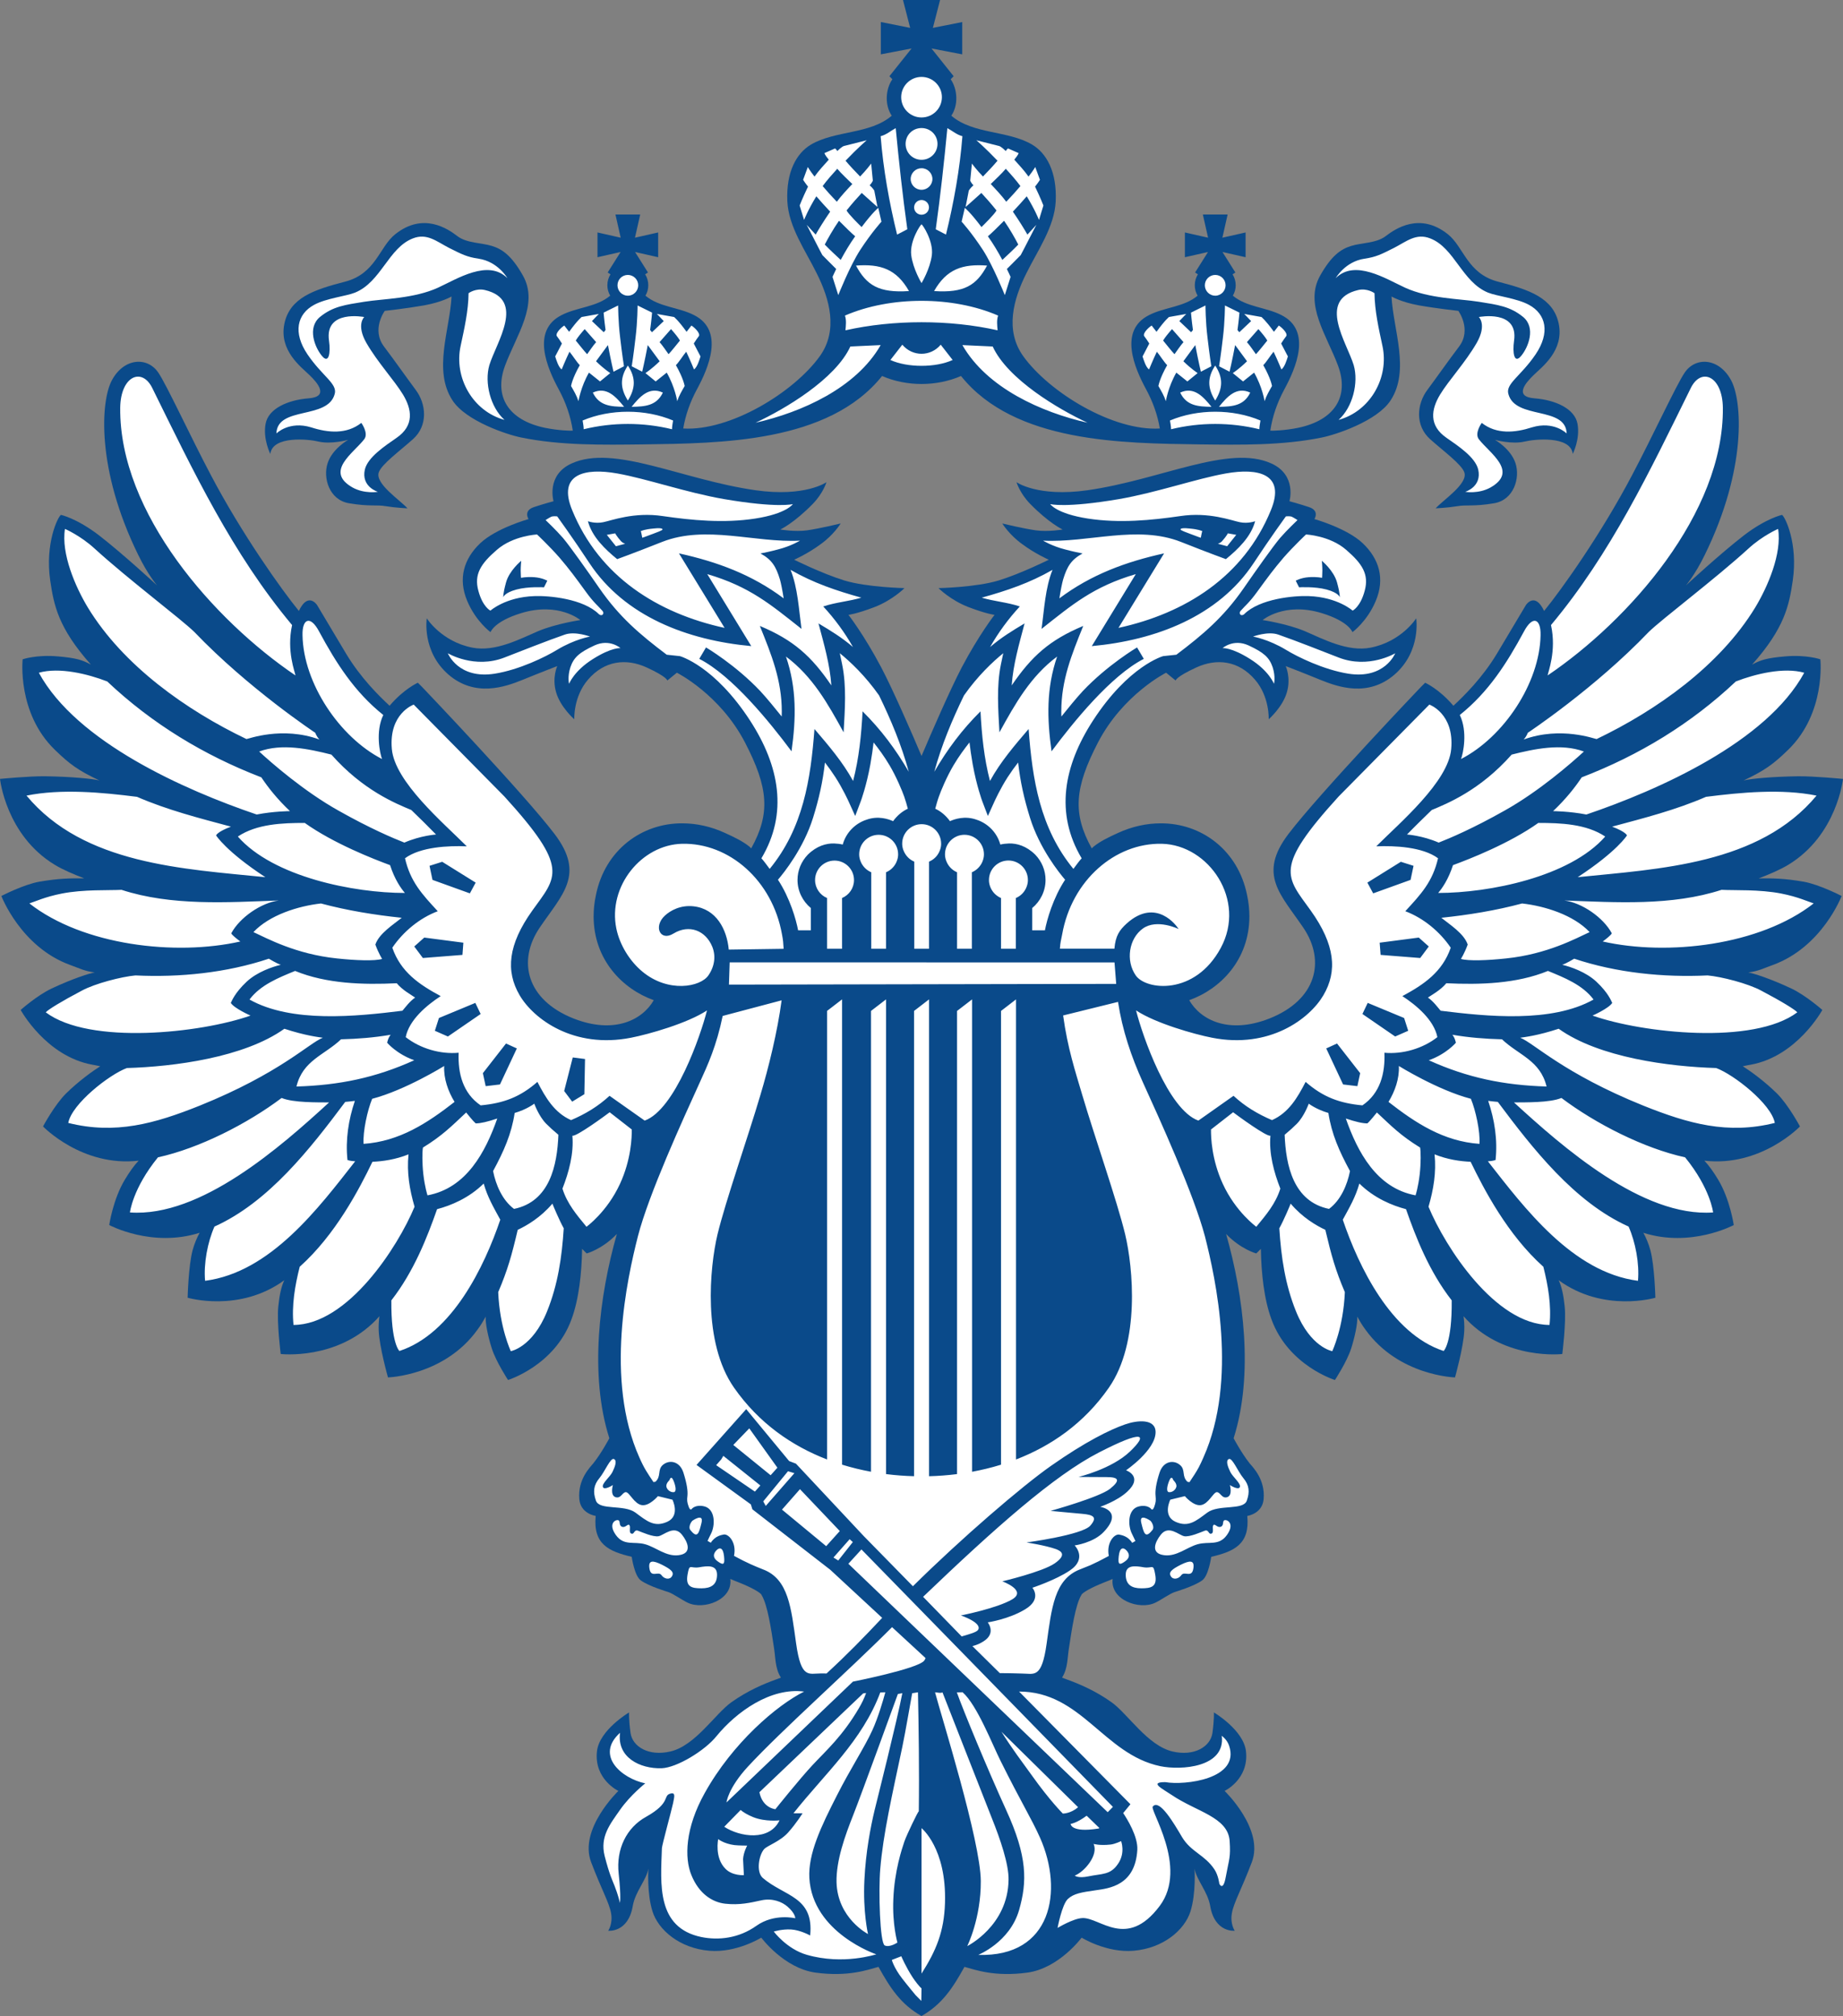 <svg xmlns="http://www.w3.org/2000/svg" width="274.221" height="300" viewBox="0 0 274.221 300"><rect x="0" y="0" width="274.221" height="300" fill="#808080" stroke="none"/><path fill="#0A4A8A" d="M134.356 0l1.068 4.15-4.367-.871v4.809l4.576-.877-3.297 4.131.439.449c-1.044 1.524-1.146 3.873-.092 5.425-3.236 2.793-8.437 2.17-12.047 4.315-2.107 1.273-3.688 4.007-3.486 8.436.184 3.79 2.686 7.3 4.346 10.66 1.966 3.903 3.227 8.507.511 12.343-3.883 5.425-13.388 11.211-20.35 10.795.342-2.032 1.043-3.976 2.023-5.795 1.73-3.19 4.149-8.769-.405-11.076-2.3-1.187-5.211-1.187-7.239-2.895.269-.457.422-.988.422-1.551 0-.601-.169-1.157-.464-1.627l.417-.272-1.92-3.049 3.438.777v-3.685l-3.453.78.781-3.452h-3.684l.779 3.452-3.452-.78v3.685l3.439-.777-1.921 3.049c.136.098.272.188.417.272-.294.47-.464 1.026-.464 1.627 0 .563.153 1.094.422 1.551-2.03 1.708-4.941 1.708-7.24 2.895-4.554 2.309-2.135 7.886-.403 11.077 1.034 1.913 1.754 3.963 2.073 6.108-.172.041-2.129 0-4.167-.421-5.446-1.153-7.592-4.67-5.919-9.222 1.688-4.554 5.09-9.141 2.664-13.438-1.666-2.945-3.064-3.93-4.609-4.399-1.521-.484-3.752-.389-5.146-1.468-1.415-1.08-5.06-3.6-9.236-.277-2.377 1.882-2.875 5.881-7.493 7.069-4.604 1.19-8.213 2.396-9.008 6.271-.805 3.971 2.481 6.402 3.729 7.609 1.256 1.202 2.958 3.238-.125 3.474-3.069.241-5.978 1.51-6.394 3.791-.421 2.269.705 4.482.705 4.482.313-2.762 5.751-2.189 7.117-1.851 1.947.471 4.467-.25 4.467-.25s-2.371 1.327-3.065 3.493c-.706 2.154.222 5.46 3.206 5.95 3.034.511 4.061.186 5.471.435 1.4.235 3.208.32 3.208.32-1.053-1.2-4.86-3.667-4.268-5.356.413-1.204 3.066-3.133 5.104-4.953 2.251-2.033 1.962-5.224.394-7.313-1.729-2.332-2.972-4.139-4.729-6.468-1.9-2.534.119-5.295.119-5.295s3.219-.353 5.875-.822c2.654-.482 4.063-1.319 4.063-1.319-.245 4.924-2.791 10.987.143 15.463 2.018 3.101 8.21 5.118 10.193 5.514 5.893 1.214 12.221 1.105 18.172 1.033 11.519-.169 27.591-.226 35.551-10.179 3.625 1.583 8.121 1.583 11.744 0 7.963 9.953 24.031 10.01 35.553 10.179 5.951.072 12.279.181 18.17-1.033 1.984-.396 8.176-2.413 10.195-5.514 2.93-4.476.387-10.539.139-15.463 0 0 1.412.837 4.066 1.319 2.654.47 5.877.822 5.877.822s2.018 2.761.119 5.295c-1.76 2.329-3.004 4.136-4.73 6.468-1.568 2.089-1.859 5.279.395 7.313 2.033 1.82 4.689 3.749 5.105 4.953.594 1.689-3.213 4.156-4.268 5.356 0 0 1.805-.085 3.207-.32 1.41-.249 2.438.076 5.471-.435 2.984-.49 3.914-3.796 3.207-5.95-.697-2.166-3.068-3.493-3.068-3.493s2.52.721 4.469.25c1.365-.339 6.807-.911 7.115 1.851 0 0 1.125-2.214.707-4.482-.416-2.281-3.324-3.55-6.391-3.791-3.084-.235-1.385-2.271-.125-3.474 1.242-1.207 4.525-3.639 3.727-7.609-.795-3.876-4.402-5.081-9.008-6.271-4.621-1.188-5.119-5.188-7.496-7.069-4.178-3.322-7.818-.803-9.236.277-1.396 1.079-3.623.983-5.145 1.468-1.545.47-2.945 1.454-4.609 4.399-2.428 4.297.975 8.884 2.66 13.438 1.674 4.552-.469 8.068-5.916 9.222-2.039.421-3.996.462-4.17.421.322-2.146 1.043-4.195 2.074-6.108 1.73-3.19 4.148-8.769-.406-11.076-2.297-1.187-5.207-1.187-7.24-2.895.271-.457.424-.988.424-1.551-.002-.601-.172-1.157-.465-1.627.143-.084.283-.175.416-.272l-1.918-3.049 3.439.777v-3.685l-3.453.78.779-3.452h-3.686l.779 3.452-3.451-.78v3.685l3.439-.777-1.92 3.049c.137.098.273.188.418.272-.295.47-.465 1.026-.465 1.627 0 .563.154 1.094.424 1.551-2.033 1.708-4.941 1.708-7.24 2.895-4.561 2.308-2.141 7.886-.408 11.076.982 1.819 1.682 3.763 2.025 5.795-6.961.416-16.469-5.37-20.35-10.795-2.717-3.836-1.457-8.439.512-12.343 1.658-3.36 4.16-6.87 4.342-10.66.203-4.429-1.377-7.162-3.484-8.436-3.609-2.146-8.811-1.522-12.047-4.315 1.057-1.552.951-3.9-.094-5.425l.441-.449-3.297-4.131 4.574.877v-4.81l-4.367.871 1.07-4.15h-5.518zm2.759 112.494c-1.521-3.584-4.212-9.777-5.991-13.168-2.569-4.87-4.881-7.831-4.881-7.831s1.167-.123 3.854-1.146c2.694-1.031 4.482-2.831 4.482-2.831s-5.633-.117-8.976-1.147c-3.333-1.032-7.436-3.078-7.436-3.078s2.046-.899 3.957-2.324c1.957-1.405 2.96-3.071 2.96-3.071s-3.2.774-4.999 1.021c-1.807.249-3.979-.123-3.979-.123s2.033-.948 4.836-3.819c1.542-1.584 2.029-3.223 2.029-3.223s-3.15 2.246-10.535 1.202c-10.967-1.564-21.025-6.86-27.364-3.998-3.859 1.733-2.711 5.63-2.711 5.63s-1.468.389-2.894.866c-1.649.532-.824 1.789-.824 1.789s-4.814 1.344-7.191 3.599c-2.436 2.318-3.339 5.272-1.924 8.606 1.278 3.031 3.458 4.623 3.458 4.623s.495-1.592 4.585-2.839c5.56-1.688 8.779 1.038 8.779 1.038s-3.602.526-6.299 1.659c-2.695 1.163-6.352 3.107-9.748 2.45-4.626-.899-6.805-4.366-6.805-4.366s-.767 4.878 3.209 8.353c3.979 3.45 8.475 1.838 10.979.829 2.736-1.121 5.228-2.075 5.228-2.075s-.813 1.752-.162 3.93c.642 2.187 2.694 3.985 2.694 3.985s-.152-3.363 2.047-5.901c2.432-2.828 5.66-3.217 8.737-1.806 3.062 1.411 3.062 1.937 3.062 1.937l1.42-1.161s6.414 3.209 10.142 10.391c3.479 6.712 3.803 10.558.92 15.747l-.274-.264c-.968-.774-2.15-1.356-3.61-2.021-2.101-.97-4.271-1.439-6.374-1.439-6.034-.027-11.489 3.964-12.844 10.655-.243 1.12-.348 2.18-.348 3.208.014 6.435 4.293 10.794 8.951 12.454-1.688 2.943-5.885 5.105-11.929 2.728-6.975-2.755-8.418-8.53-5.059-13.501 3.357-4.975 6.847-7.905 2.198-13.994-4.643-6.087-19.67-21.829-19.67-21.829l-.644-.644s-2.075.914-4.204 3.426c-1.604-1.487-4.301-4.146-6.45-7.713-2.273-3.798-4.335-7.265-4.335-7.265s-1.329-2.062-2.713.87c-2.501-3.057-8.478-11.416-13.138-20.299-2.934-5.548-6.528-13.323-7.757-15.136-1.619-2.436-5.117-2.242-6.917 1.092-1.658 3.03-2.394 13.158 3.913 26.015 1.466 3.003 2.809 4.538 2.809 4.538s-5.063-4.689-8.664-7.474c-3.333-2.545-5.644-3.03-5.644-3.03-.462.276-2.397 4.25-1.597 9.778.538 3.645 1.175 7.021 6.05 12.501-1.255-.685-2.205-.989-4.875-1.218-3.224-.291-5.28.429-5.28.429s-.857 7.971 4.771 13.449c2.199 2.146 3.526 3.114 6.652 4.581-1.016-.248-4.037-.567-8.088-.624-2.411-.03-6.704.394-6.704.394s.878 8.363 8.125 12.767c1.244.759 2.892 1.451 4.411 2.032-2.016-.026-3.83 0-6.688.497-2.355.417-5.643 2.125-5.643 2.125s2.884 7.604 10.255 10.274c1.369.482 2.032.893 3.636 1.106-.689.09-3.331.934-6.437 2.4-2.164 1.03-4.584 3.177-4.584 3.177s3.762 6.917 10.695 8.155c.055.012.612.105 1.142.225-1.147.729-3.209 2.209-5.063 4.029-1.721 1.689-3.448 4.928-3.448 4.928s5.815 6.066 14.225 5.094c-.671.705-1.369 1.688-2.062 2.844-1.76 2.93-2.311 6.734-2.311 6.734s6.359 3.416 13.449 1.15c-.396.73-.771 1.602-1.045 2.6-.622 2.318-.739 7.066-.739 7.066s7.693 2.281 14.388-2.605c-.469.979-.726 2.23-.896 3.895-.249 2.391.357 7.082.357 7.082s8.345.982 14.226-5.113l.461-.51c-.083.646-.14 1.383-.104 2.148.089 2.398 1.376 6.961 1.376 6.961s8.395-.227 13.328-7.117c.473-.637.804-1.188 1.218-1.926-.084.969.372 3.088.914 4.762.635 1.973 2.403 4.664 2.403 4.664s6.917-2.125 9.432-8.996c1.126-3.023 1.533-6.938 1.591-10.516.415.432.685.68.685.68s2.271-.598 4.487-2.893c-2.611 9.176-4.123 20.955-1.12 30.396 0 0-1.173 2.223-2.395 3.746-.479.58-2.32 2.381-2.074 5.303.188 2.205 2.438 2.508 2.438 2.508-.407 4.197 1.913 5.27 5.36 6.086 0 0 .396 2.857 1.368 3.52 1.189.871 4.067 1.717 4.095 1.73.72.248 2.023 1.18 2.875 1.584 2.366 1.133 6.727-.426 6.33-3.543.582.262.673.275 1.218.5 1.902.744 3.367 1.574 3.442 1.904.895 1.471 1.429 5.143 1.82 7.715.273 1.59.146 3.133 1.051 4.568l-.608.23c-1.921.688-4.332 1.703-6.77 3.439-2.42 1.73-5.352 6.449-9.056 7.318-3.252.77-5.658-.727-5.94-2.752-.281-2.023-.218-3.057-.218-3.057s-4.45 2.629-4.781 5.813c-.439 4.148 3.188 5.869 3.188 5.869s-5.911 5.672-4.061 10.582c1.598 4.207 2.695 6.033 2.974 7.611.289 1.59-.422 2.611-.422 2.611s2.974.352 3.658-3.713c.378-2.141 2.039-3.848 2.32-5.541 0 0-.246 3.652.613 6.395.883 2.754 4.017 5.465 8.465 5.84 4.021.342 7.718-1.951 7.718-1.951s3.366 4.553 8.063 5.201c4.882.666 7.809-.43 9.377-.855 1.71 3.086 3.3 5.568 6.395 7.314 3.094-1.744 4.684-4.229 6.395-7.314 1.57.428 4.494 1.521 9.375.855 4.693-.648 8.061-5.201 8.061-5.201s3.699 2.293 7.721 1.951c4.449-.375 7.584-3.086 8.469-5.84.855-2.74.607-6.395.607-6.395.285 1.693 1.945 3.4 2.324 5.541.686 4.063 3.656 3.713 3.656 3.713s-.711-1.021-.422-2.611c.277-1.578 1.375-3.404 2.973-7.611 1.855-4.91-4.057-10.582-4.057-10.582s3.627-1.721 3.184-5.869c-.33-3.184-4.779-5.814-4.779-5.814s.064 1.035-.215 3.061c-.285 2.023-2.691 3.52-5.941 2.752-3.703-.869-6.641-5.588-9.059-7.318-2.436-1.738-4.848-2.752-6.77-3.441l-.605-.23c.9-1.438.773-2.979 1.053-4.566.393-2.572.924-6.244 1.814-7.717.076-.33 1.543-1.158 3.443-1.902.545-.227.637-.238 1.217-.5-.395 3.115 3.965 4.676 6.332 3.543.85-.404 2.154-1.336 2.877-1.584.025-.018 2.902-.859 4.092-1.73.977-.662 1.367-3.52 1.367-3.52 3.449-.814 5.771-1.891 5.365-6.086 0 0 2.246-.305 2.434-2.51.25-2.922-1.596-4.723-2.074-5.303-1.217-1.521-2.393-3.746-2.393-3.746 3.004-9.439 1.492-21.221-1.119-30.395 2.219 2.295 4.486 2.893 4.486 2.893s.27-.248.686-.68c.061 3.578.461 7.488 1.59 10.516 2.518 6.871 9.432 8.996 9.432 8.996s1.77-2.693 2.406-4.664c.537-1.674.994-3.793.912-4.762.414.734.742 1.289 1.217 1.926 4.936 6.893 13.33 7.117 13.33 7.117s1.283-4.564 1.377-6.961c.035-.771-.021-1.504-.105-2.148l.463.508c5.877 6.1 14.227 5.115 14.227 5.115s.604-4.693.355-7.082c-.172-1.664-.43-2.92-.896-3.896 6.693 4.891 14.391 2.607 14.391 2.607s-.117-4.748-.74-7.068c-.275-.998-.648-1.869-1.047-2.598 7.092 2.264 13.451-1.152 13.451-1.152s-.553-3.805-2.309-6.734c-.691-1.152-1.395-2.139-2.064-2.844 8.408.975 14.223-5.094 14.223-5.094s-1.729-3.234-3.445-4.926c-1.855-1.822-3.914-3.305-5.064-4.031.527-.117 1.088-.215 1.145-.223 6.936-1.238 10.693-8.156 10.693-8.156s-2.422-2.146-4.584-3.177c-3.104-1.467-5.748-2.311-6.438-2.4 1.602-.214 2.268-.624 3.635-1.106 7.371-2.671 10.256-10.274 10.256-10.274s-3.287-1.708-5.643-2.125c-2.855-.497-4.672-.523-6.688-.497 1.521-.581 3.166-1.273 4.412-2.032 7.248-4.403 8.123-12.767 8.123-12.767s-4.293-.423-6.703-.394c-4.053.057-7.074.376-8.09.624 3.127-1.467 4.453-2.435 6.654-4.581 5.627-5.479 4.77-13.449 4.77-13.449s-2.061-.72-5.281-.429c-2.67.229-3.623.533-4.877 1.218 4.877-5.479 5.514-8.856 6.053-12.501.803-5.528-1.137-9.502-1.6-9.778 0 0-2.309.485-5.643 3.03-3.604 2.784-8.662 7.474-8.662 7.474s1.342-1.535 2.807-4.538c6.309-12.856 5.572-22.984 3.914-26.015-1.801-3.334-5.299-3.527-6.916-1.092-1.229 1.813-4.826 9.588-7.76 15.136-4.66 8.883-10.633 17.242-13.137 20.299-1.387-2.932-2.711-.87-2.711-.87s-2.063 3.467-4.334 7.265c-2.154 3.567-4.852 6.226-6.451 7.713-2.133-2.512-4.203-3.426-4.203-3.426l-.646.644s-15.025 15.742-19.67 21.829c-4.645 6.089-1.162 9.02 2.197 13.994 3.361 4.971 1.918 10.746-5.059 13.502-6.043 2.377-10.238.215-11.928-2.729 4.66-1.66 8.938-6.02 8.953-12.454 0-1.028-.104-2.088-.348-3.208-1.355-6.691-6.813-10.683-12.846-10.655-2.104 0-4.271.47-6.375 1.439-1.457.665-2.643 1.247-3.607 2.021l-.279.264c-2.883-5.189-2.557-9.035.922-15.747 3.729-7.182 10.143-10.391 10.143-10.391l1.418 1.161s0-.525 3.064-1.937c3.076-1.411 6.305-1.022 8.736 1.806 2.201 2.538 2.047 5.901 2.047 5.901s2.053-1.799 2.695-3.985c.65-2.178-.164-3.93-.164-3.93s2.49.954 5.229 2.075c2.502 1.009 6.998 2.621 10.979-.829 3.975-3.475 3.207-8.353 3.207-8.353s-2.18 3.467-6.803 4.366c-3.396.657-7.055-1.287-9.75-2.45-2.695-1.133-6.297-1.659-6.297-1.659s3.219-2.727 8.779-1.038c4.086 1.247 4.584 2.839 4.584 2.839s2.18-1.592 3.457-4.623c1.418-3.334.512-6.288-1.924-8.606-2.377-2.255-7.193-3.599-7.193-3.599s.826-1.257-.822-1.789c-1.426-.478-2.893-.866-2.893-.866s1.146-3.896-2.709-5.63c-6.342-2.862-16.398 2.434-27.365 3.998-7.385 1.044-10.537-1.202-10.537-1.202s.488 1.639 2.029 3.223c2.805 2.871 4.836 3.819 4.836 3.819s-2.17.372-3.977.123c-1.799-.247-5.002-1.021-5.002-1.021s1.008 1.666 2.961 3.071c1.91 1.425 3.957 2.324 3.957 2.324s-4.104 2.046-7.436 3.078c-3.342 1.03-8.977 1.147-8.977 1.147s1.791 1.8 4.486 2.831c2.684 1.023 3.854 1.146 3.854 1.146s-2.313 2.961-4.885 7.831c-1.761 3.387-4.454 9.582-5.975 13.166z"/><path fill="#fff" d="M137.115 17.479c-1.683 0-3.027-1.35-3.027-3.018 0-1.653 1.35-3.015 3.027-3.015 1.681 0 3.031 1.361 3.031 3.015-.002 1.667-1.346 3.018-3.031 3.018zm0 6.3c-1.335 0-2.371-1.06-2.371-2.366 0-1.308 1.036-2.357 2.371-2.357 1.337 0 2.375 1.05 2.375 2.357s-1.038 2.366-2.375 2.366zm0 18.349s-1.26-2.064-1.534-4.172c-.25-2.116 1.402-4.567 1.534-4.567.134 0 1.785 2.451 1.539 4.567-.276 2.107-1.539 4.172-1.539 4.172zm0-10.176c-.614 0-1.104-.485-1.104-1.087 0-.604.49-1.101 1.104-1.101.617 0 1.107.498 1.107 1.101 0 .6-.492 1.087-1.107 1.087zm0-3.709c-.893 0-1.615-.719-1.615-1.604 0-.884.728-1.605 1.615-1.605.892 0 1.619.722 1.619 1.605-.002.883-.725 1.604-1.619 1.604zm-11.393 18.719c.232.682.14 1.489.073 2.192 7.115-1.604 15.524-1.604 22.639 0-.063-.703-.16-1.511.074-2.192-6.745-2.927-16.042-2.927-22.786 0zm26.152-9.004c.811-1.514 1.523-2.984 2.328-4.503 0 0-.482.52-1.332 1.457-.43-.76-1.246-2.089-2.162-3.417.854-.92 1.398-1.509 2.061-2.283 1.223 1.985 1.824 3.515 1.824 3.515l.656-2.146s-.396-1.052-1.242-2.81c.539-.684.725-1.016.725-1.016l-.697-1.901s-.273.496-1.002 1.425c-.615-.882-1.398-1.718-2.115-2.517.678-.831.635-.982.635-.982l-1.566-.691s-.102.04-.348.386c-.729-.732-.998-.753-.998-.753l-3.373-.851s1.293 1.093 3.15 3.043c-.686.83-1.428 1.585-2.162 2.352-.871-.885-1.648-1.922-1.648-1.922l-.246 2.544s.146.359.475.686c-.482.421-.689.782-.689.782l-.477 2.448s1.076-.929 2.346-2.09c.605.65 1.375 1.51 2.254 2.603-.32.589-1.838 2.081-2.238 2.471-1.715-2.277-2.479-2.857-2.479-2.857l-.473 2.056s1.453 1.583 3.176 4.227c1.543 2.394 3.25 6.703 3.25 6.703l.857-2.71s-.201-.466-.549-1.178c.694-.68 1.374-1.382 2.059-2.071zm-10.916-18.889c-.48 5.022-1.031 10.052-1.727 15.049l1.521.794c1.166-4.769 2.064-9.748 2.445-14.645-.834-.205-1.491-.798-2.239-1.198zm5.907 20.452c-3.645-.272-6.014.513-7.883 3.793 4.498.304 6.326-.878 7.883-3.793zm.125-4.359c.516-.429 1.475-1.369 2.406-2.312.895 1.294 1.633 2.602 2.113 3.542-.764.8-1.561 1.529-2.369 2.284-.652-1.21-1.352-2.396-2.15-3.514zm.425-7.777c.762-.756 1.535-1.449 2.236-2.268.752.822 1.518 1.677 2.176 2.572-.688.809-1.227 1.412-2.107 2.332-.684-.92-1.52-1.805-2.305-2.636zm-97.613 31.237c.431-1.521-1.845-2.635-4.05-5.887-2.191-3.237-1.557-5.99.986-7.373 1.808-.982 4.753-1.28 6.077-1.814 3.886-1.578 4.983-6.655 8.603-8.066 2.104-.836 3.525.442 5.404 1.412 1.886.939 2.613 1.342 4.398 1.605 2.875.427 4.274 2.892 4.274 2.892-2.856-2.852-7.454.096-10.304 1.411-3.603 1.651-8.171 1.651-10.986 2.102-2.801.45-4.65.678-6.587 2.256-1.938 1.592-.789 4.512.274 5.791 1.043 1.28 1.319-.436 1.063-2.248-.681-4.691 5.24-3.526 5.24-3.526s-1.226 1.132.317 3.846c1.712 2.962 4.135 5.526 5.46 7.706 1.313 2.187 1.702 4.588-.967 6.427-1.702 1.186-4.279 2.871-4.718 4.713-.581 2.573 1.937 3.319 1.937 3.319s-1.981.348-3.764-.645c-4.217-2.39.131-5.1 1.73-7.175.702-.897-.429-2.437-.429-2.437-2.191 1.727-4.939 1.48-7.467.663-3.286-.996-5.167.908-5.167.908.138-4.127 7.652-2.002 8.676-5.88zm23.007-4.284c-.753 2.622.167 6.291 2.257 8.145-4.733-1.288-7.563-6.32-6.523-11.036.545-2.544 1.147-5.199 1.175-7.818 0 0 1.063-.788 2.424-.471 6.136 1.446 1.683 7.842.667 11.18zm22.152-11.884c0 .845-.698 1.55-1.542 1.55-.857 0-1.543-.705-1.543-1.55.002-.858.683-1.542 1.543-1.542.846 0 1.542.693 1.542 1.542zm4.882 6.519c.573.649 1.06 1.244 1.327 1.702-.49.595-1.271 1.592-1.694 2.033-.479-.655-.829-1.211-1.34-1.799l1.707-1.936zm2.028 8.471c-.016-.034-.141-1.046-1.302-3.106.413-.394 1.093-1.48 1.534-1.999.581 1.21 1.159 2.636 1.159 2.636.473-.323.798-1.4.967-1.936 0-.007-.199-.359-1.003-1.924.226-.374.604-.899.784-1.134.175-.476-.781-1.333-1.134-1.536l-.72.929c-1.326-1.828-1.826-2.146-1.854-2.2l-2.572-.457s.414.401 1.029 1.064l-1.756 1.661-.27-.334c.208-1.508.288-2.588.288-2.588l-2.156-1.063s0 2.338-.302 4.774c-.31 2.713-.568 4.274-.568 4.274l1.556.81s.354-1.466.829-3.964c.325.428.945 1.272 1.773 2.409-1.209 1.177-2.12 1.758-2.12 1.758l1.525 1.246c0-.016.614-.478 1.646-1.315 1.225 2.132 1.559 4.248 1.559 4.248.256-.801.688-1.526 1.108-2.253zm-7.896 3.094c1.993-.032 3.706-.144 4.654-2.116-2.066-.962-3.459.646-4.654 2.116zm-6.981-11.565c-.573.649-1.061 1.244-1.326 1.702.488.595 1.269 1.592 1.692 2.033.479-.655.828-1.211 1.341-1.799l-1.707-1.936zm-2.027 8.471c.013-.034.138-1.046 1.3-3.106-.414-.394-1.092-1.48-1.535-1.999-.581 1.21-1.158 2.636-1.158 2.636-.473-.323-.799-1.4-.968-1.936 0-.007.2-.359 1.003-1.924-.224-.374-.604-.899-.782-1.134-.177-.476.779-1.333 1.134-1.536l.719.929c1.327-1.828 1.827-2.146 1.854-2.2l2.57-.457s-.414.401-1.027 1.064l1.757 1.661.268-.334c-.208-1.508-.289-2.588-.289-2.588l2.158-1.063s0 2.338.3 4.774c.313 2.713.57 4.274.57 4.274l-1.556.81s-.354-1.466-.829-3.964c-.325.428-.945 1.272-1.774 2.409 1.209 1.177 2.121 1.758 2.121 1.758l-1.527 1.246c0-.016-.612-.478-1.645-1.315-1.226 2.132-1.559 4.248-1.559 4.248-.257-.801-.687-1.526-1.105-2.253zm7.892 3.094c-1.991-.032-3.705-.144-4.652-2.116 2.064-.962 3.46.646 4.652 2.116zm.56-6.142c-1.212 1.841-1.132 3.399 0 5.209 1.133-1.81 1.212-3.369 0-5.209zm-6.731 8.18c.063.421.158.875.158 1.299 4.313-1.05 8.83-1.05 13.143 0 0-.424.097-.878.157-1.299-4.116-1.743-9.34-1.743-13.458 0zm39.836-11.014l4.512-.209c-3.66 6.39-11.752 9.996-18.619 11.553 4.33-2.008 11.873-6.472 14.107-11.344zm97.905 7.06c-.432-1.521 1.844-2.635 4.053-5.887 2.188-3.237 1.557-5.99-.988-7.373-1.809-.982-4.75-1.28-6.08-1.814-3.881-1.578-4.98-6.655-8.6-8.066-2.102-.836-3.525.442-5.406 1.412-1.883.939-2.613 1.342-4.398 1.605-2.875.427-4.271 2.892-4.271 2.892 2.855-2.852 7.453.096 10.305 1.411 3.602 1.651 8.17 1.651 10.982 2.102 2.805.45 4.652.678 6.59 2.256 1.938 1.592.789 4.512-.275 5.791-1.045 1.28-1.318-.436-1.064-2.248.68-4.691-5.238-3.526-5.238-3.526s1.225 1.132-.318 3.846c-1.713 2.962-4.133 5.526-5.459 7.706-1.316 2.187-1.705 4.588.967 6.427 1.701 1.186 4.279 2.871 4.715 4.713.58 2.573-1.936 3.319-1.936 3.319s1.979.348 3.762-.645c4.217-2.39-.127-5.1-1.729-7.175-.705-.897.428-2.437.428-2.437 2.189 1.727 4.939 1.48 7.467.663 3.285-.996 5.166.908 5.166.908-.134-4.127-7.65-2.002-8.673-5.88zm-23.01-4.284c.756 2.622-.164 6.291-2.254 8.145 4.73-1.288 7.563-6.32 6.523-11.036-.547-2.544-1.146-5.199-1.176-7.818 0 0-1.063-.788-2.424-.471-6.136 1.446-1.679 7.842-.669 11.18zm-22.15-11.884c0 .845.699 1.55 1.543 1.55.857 0 1.541-.705 1.541-1.55 0-.858-.684-1.542-1.541-1.542-.844 0-1.543.693-1.543 1.542zm-4.883 6.519c-.57.649-1.059 1.244-1.326 1.702.49.595 1.271 1.592 1.693 2.033.482-.655.828-1.211 1.34-1.799l-1.707-1.936zm-2.025 8.471c.016-.034.141-1.046 1.301-3.106-.414-.394-1.096-1.48-1.533-1.999-.582 1.21-1.16 2.636-1.16 2.636-.475-.323-.799-1.4-.969-1.936 0-.007.201-.359 1.004-1.924-.229-.374-.605-.899-.783-1.134-.176-.476.783-1.333 1.135-1.536l.721.929c1.324-1.828 1.822-2.146 1.852-2.2l2.572-.457s-.414.401-1.031 1.064l1.756 1.661.271-.334c-.209-1.508-.289-2.588-.289-2.588l2.156-1.063s0 2.338.299 4.774c.311 2.713.572 4.274.572 4.274l-1.557.81s-.355-1.466-.83-3.964c-.324.428-.943 1.272-1.773 2.409 1.211 1.177 2.123 1.758 2.123 1.758l-1.527 1.246c0-.016-.615-.478-1.646-1.315-1.223 2.132-1.557 4.248-1.557 4.248-.256-.801-.689-1.526-1.107-2.253zm7.896 3.094c-1.994-.032-3.709-.144-4.658-2.116 2.07-.962 3.461.646 4.658 2.116zm6.981-11.565c.572.649 1.061 1.244 1.326 1.702-.488.595-1.27 1.592-1.691 2.033-.482-.655-.83-1.211-1.342-1.799l1.707-1.936zm2.025 8.471c-.014-.034-.139-1.046-1.299-3.106.414-.394 1.092-1.48 1.533-1.999.584 1.21 1.162 2.636 1.162 2.636.473-.323.797-1.4.967-1.936 0-.007-.201-.359-1.004-1.924.225-.374.604-.899.783-1.134.176-.476-.783-1.333-1.133-1.536l-.723.929c-1.326-1.828-1.824-2.146-1.85-2.2l-2.572-.457s.414.401 1.027 1.064l-1.758 1.661-.27-.334c.209-1.508.291-2.588.291-2.588l-2.158-1.063s0 2.338-.299 4.774c-.311 2.713-.574 4.274-.574 4.274l1.559.81s.355-1.466.83-3.964c.324.428.945 1.272 1.773 2.409-1.209 1.177-2.121 1.758-2.121 1.758l1.527 1.246c0-.016.613-.478 1.645-1.315 1.229 2.132 1.559 4.248 1.559 4.248.259-.801.687-1.526 1.105-2.253zm-7.891 3.094c1.992-.032 3.707-.144 4.652-2.116-2.064-.962-3.462.646-4.652 2.116zm-.562-6.142c1.215 1.841 1.135 3.399 0 5.209-1.131-1.81-1.213-3.369 0-5.209zm6.734 8.18c-.064.421-.162.875-.162 1.299-4.307-1.05-8.83-1.05-13.137 0 0-.424-.104-.878-.162-1.299 4.121-1.743 9.34-1.743 13.461 0zm-39.84-11.014l-4.51-.209c3.66 6.39 11.752 9.996 18.617 11.553-4.327-2.008-11.872-6.472-14.107-11.344zm-15.222 2.008l1.772-2.277c1.507 1.805 4.213 1.805 5.719 0l1.773 2.277c-2.532 1.159-6.728 1.159-9.264 0zm-10.125-15.612c-.811-1.514-1.525-2.984-2.329-4.503 0 0 .481.52 1.335 1.457.428-.76 1.244-2.089 2.159-3.417-.854-.92-1.397-1.509-2.059-2.283-1.227 1.985-1.825 3.515-1.825 3.515l-.659-2.146s.396-1.052 1.246-2.81c-.539-.684-.728-1.016-.728-1.016l.698-1.901s.274.496 1 1.425c.617-.882 1.401-1.718 2.118-2.517-.68-.831-.636-.982-.636-.982l1.569-.691s.099.04.347.386c.728-.732.995-.753.995-.753l3.372-.851s-1.29 1.093-3.15 3.043c.688.83 1.433 1.585 2.166 2.352.867-.885 1.646-1.922 1.646-1.922l.247 2.544s-.146.359-.47.686c.481.421.684.782.684.782l.477 2.448s-1.075-.929-2.343-2.09c-.602.65-1.379 1.51-2.257 2.603.319.589 1.838 2.081 2.241 2.471 1.715-2.277 2.477-2.857 2.477-2.857l.473 2.056s-1.448 1.583-3.173 4.227c-1.543 2.394-3.25 6.703-3.25 6.703l-.858-2.71s.203-.466.547-1.178c-.694-.68-1.376-1.382-2.06-2.071zm10.918-18.889c.479 5.022 1.026 10.052 1.725 15.049l-1.522.794c-1.167-4.769-2.063-9.748-2.446-14.645.837-.205 1.496-.798 2.243-1.198zm-5.908 20.452c3.644-.272 6.013.513 7.882 3.793-4.498.304-6.325-.878-7.882-3.793zm-.125-4.359c-.515-.429-1.477-1.369-2.408-2.312-.893 1.294-1.631 2.602-2.116 3.542.767.8 1.563 1.529 2.372 2.284.652-1.21 1.355-2.396 2.152-3.514zm-.426-7.777c-.764-.756-1.533-1.449-2.239-2.268-.748.822-1.514 1.677-2.172 2.572.687.809 1.224 1.412 2.107 2.332.684-.92 1.518-1.805 2.304-2.636zm-108.929 33.305c.057-4.752 3.236-6.073 4.773-2.946 6.099 12.366 11.888 24.614 20.8 35.272-.857 3.889.47 7.068.499 7.493-12.092-8.177-26.227-24.135-26.072-39.819zm-4.798 29.743c-1.881-3.106-4.012-8.06-3.422-11.726 0 0 2.295.98 4.425 2.939 4.958 4.53 12.84 10.454 14.832 12.404 8.063 8.428 17.991 15 17.991 15s.153.513.611.996c-5.549-2.021-10.623-.068-10.855-.068-8.955-4.289-18.316-10.919-23.582-19.545zm51.789 33.751s-2.281.146-4.713 1.202c-1.646-.643-5.123-2.116-9.8-4.759-5.136-2.871-9.978-7.107-11.803-8.794 3.364-1.246 7.363-.393 10.746.457 4.718 5.329 9.575 7.277 11.892 8.247 1.237 1.197 2.478 2.406 3.678 3.647zm-59.098-24.074c3.04-.865 7.286.178 10.173 1.296 6.67 6.296 14.408 10.992 22.932 14.27.996 1.497 2.37 3.239 4.258 5.025 0 0-2.434.016-4.95.505-10.717-3.64-26.797-10.77-32.413-21.096zm51.25 6.287c-1.203 2.474-.497 5.752-.188 6.552-6.323-3.252-11.708-11.282-11.83-18.429-.058-2.49 1.178-2.974 2.46-.562 2.571 4.764 5.291 9.025 9.558 12.439zm199.315-45.707c-.055-4.752-3.238-6.073-4.771-2.946-6.1 12.366-11.889 24.614-20.801 35.272.857 3.889-.473 7.068-.498 7.493 12.09-8.177 26.222-24.135 26.07-39.819zm4.795 29.743c1.881-3.106 4.014-8.06 3.424-11.726 0 0-2.295.98-4.426 2.939-4.959 4.531-12.84 10.454-14.832 12.405-8.063 8.428-17.992 15-17.992 15s-.152.513-.607.996c5.549-2.021 10.623-.068 10.854-.068 8.954-4.29 18.313-10.92 23.579-19.546zm-51.789 33.751s2.279.146 4.715 1.202c1.646-.643 5.121-2.116 9.797-4.759 5.139-2.871 9.98-7.107 11.807-8.794-3.365-1.246-7.365-.393-10.746.457-4.717 5.329-9.576 7.277-11.895 8.247-1.233 1.197-2.477 2.406-3.678 3.647zm59.101-24.074c-3.041-.865-7.287.178-10.174 1.296-6.67 6.296-14.404 10.992-22.934 14.27-.996 1.497-2.369 3.239-4.258 5.025 0 0 2.434.016 4.951.505 10.718-3.64 26.8-10.77 32.415-21.096zm-51.248 6.287c1.201 2.474.496 5.752.184 6.552 6.326-3.252 11.711-11.282 11.834-18.429.057-2.49-1.182-2.974-2.463-.562-2.57 4.764-5.289 9.025-9.555 12.439zm-130.257 56.431l.1-5.238-1.827-.232-1.276 4.994 1.19 1.584 1.813-1.108zm103.556 14.051c-.957-2.438-1.713-5.242-1.475-7.879-.541.201-4.854-2.955-5.553-3.486l-3.289 2.564c-.016 1.121.084 4.471 1.758 8.096 1.926 4.182 4.982 6.379 4.982 6.379 1.464-1.776 2.872-3.424 3.577-5.674zm-106.815 0c.956-2.438 1.712-5.242 1.475-7.879.539.201 4.854-2.955 5.551-3.486l3.288 2.564c.016 1.121-.083 4.471-1.756 8.096-1.925 4.182-4.983 6.379-4.983 6.379-1.462-1.776-2.872-3.424-3.575-5.674zm-2.296 18.281c-2.166 5.354-5.388 5.906-5.388 5.906s-1.657-3.482-1.874-8.785c1.402-3.295 1.999-5.426 2.903-9.273 1.343-.619 3.441-1.857 5.16-3.898.097.271 1.062 2.563 1.687 3.666-.273 4.288-.865 8.38-2.488 12.384zm-21.96 5.879s-1.257-1.068-1.202-7.531c3.365-4.326 5.335-9.391 6.805-13.574 2.028-.533 4.717-1.625 6.935-3.813.579 2.049 1.477 3.557 2.469 5.383-2.375 6.994-7.168 16.967-15.007 19.535zm-15.759-3.875c-.292-2.902.211-5.85.923-8.66 5.313-4.752 8.85-11.533 10.821-15.621 1.556-.063 3.453-.338 5.366-1.104-.273 2.701.149 5.207.899 7.795-2.49 6.016-9.961 17.567-18.009 17.59zm-13.158-6.57c-.229-2.559.369-5.74 1.396-8.07 8.048-3.621 14.253-11.582 19.457-18.551.464-.033.939-.098 1.434-.154-.959 2.834-1.415 5.809-1.1 8.803 0 0 .472.166 1.146.188-5.443 6.95-12.591 16.518-22.333 17.784zm-11.18-10.172s.397-3.561 4.169-8.199c6.161-1.352 13.327-5.014 18.399-8.836 1.716.721 5.388.65 7.061.664-7.142 6.551-19.097 17.131-29.629 16.371zm-9.177-13.322c.514-2.816 6.078-7.189 8.72-8.166 6.976-.203 17.438-1.557 23.436-5.846 3.127 1.029 5.132 1.252 5.718 1.336-2.055.803-6.405 5.299-18.321 10.107-6.67 2.674-12.543 4.328-19.553 2.569zm-3.349-16.455c.318-.387 2.33-1.632 5.366-3.229 1.983-1.071 5.905-2.075 7.979-2.265 6.568.321 13.576-.388 19.847-2.489 0 0 1.185.729 1.784.905-1.304.313-3.515 1.072-5.063 2.497-1.827 1.715-2.229 2.905-2.381 3.179.514.821 2.934 1.886 2.934 1.886-7.403 2.607-23.933 4.416-30.466-.484zm-2.439-16.21c.795-.246 2.32-.975 4.817-1.464 3.291-.645 6.928-.451 8.895-.555 7.453 2.42 15.688 1.866 23.399 1.584-2.621.335-5.803 2.526-7.066 4.876.056.258.962.941 1.344 1.225-9.637 2.183-23.395.592-31.389-5.666zm-.424-16.041c5.208-1.051 11.227-.479 16.444.182 4.512 1.961 9.233 3.164 13.971 4.435-2.103.803-2.206 1.308-2.206 1.308s1.46 2.366 7.328 6.214c-12.163-1.243-27.022-1.886-35.537-12.139zm72.633 47.225c1.815-.527 2.917-1.383 2.917-1.383s.664 1.869 1.784 2.998c.447.455 1.132 1.078 1.805 1.633-.181 4.52-1.269 9.934-6.604 11.029-1.749-1.314-2.695-3.547-3.116-5.627 1.618-2.992 2.736-5.527 3.214-8.65zm-7.217-.07c.239.277.995 1.26 1.416 1.621.741 0 1.771-.244 3.211-.725-1.761 5.004-4.591 10.361-10.382 11.432 0 0-.396-1.205-.619-3.154-.188-1.701-.167-3.375-.056-3.957 2.838-1.748 4.175-3.096 6.43-5.217zm-13.987-2.037c4.955-1.299 10.717-4.883 10.717-4.883-.094 1.863.581 3.771 1.543 5.342-4.042 3.15-8.188 5.875-13.539 6.246-.117-1.848.576-4.998 1.279-6.705zm2.752-9.53c-.396.473-.521 1.189-.521 1.189s1.428 1.688 4.029 2.604c-5.749 2.607-11.176 3.719-17.523 3.908.94-3.898 4.153-4.666 6.634-7.025 2.517-.064 4.882-.25 7.381-.676zm.906-7.667c.852 1.038 2.226 1.771 2.734 2.131-.855.609-1.438 1.439-1.887 1.959-6.907.86-16.517 1.845-22.755-1.666 1.632-2.182 4.338-3.252 6.783-4.256 4.673 1.92 10.155 2.07 15.125 1.832zm-23.644-21.829c2.811-1.886 6.656-2.027 9.957-2.027 4.292 3.058 10.255 5.383 12.694 6.282.67 2.091 1.598 3.433 2.208 4.14-7.578 0-19.57-2.371-24.859-8.395zm24.388 12.089c-1.284 1.031-3.375 2.347-3.926 3.983.479 1.32 1.008 2.139 1.008 2.139-1.086.325-3.927.228-6.74-.076-6.116-.637-10.394-2.989-12.41-3.916 2.396-2.547 6.643-3.878 10.047-4.261 3.916 1.05 7.989 1.711 12.021 2.131zm15.265-18.059c9.777 10.737 7.813 11.886 4.147 17.005-3.595 5.038-3.986 8.982-1.864 12.593 2.072 3.525 8.034 7.984 16.555 6.311 2.669-.521 8.418-2.154 11.315-4.067-.948 3.778-4.773 14.788-9.272 16.397l-5.229-3.689c-1.714 1.58-3.581 2.703-5.725 3.619-2.499-1.109-3.8-3.363-5.007-5.691-2.588 2.266-5.032 3.174-8.446 3.494-2.655-1.807-3.397-4.777-3.274-7.83-2.711.252-5.723-.629-7.876-2.324.503-2.561 3.144-4.762 5.206-6.103-3.23-1.742-5.938-3.583-7.2-7.202 1.615-2.385 4.061-4.419 6.764-5.432-2.346-2.541-4.071-4.385-4.874-7.88 2.302-1.697 6.448-1.887 9.192-1.776-3.495-3.498-10.718-9.604-11.152-14.481-.474-5.288 3.253-6.61 3.253-6.61l13.487 13.666zm-9.733 32.974l-.605 1.9 1.939.852 4.874-3.35-.79-1.651-5.418 2.249zm3.636-11.21l-5.818-.761-1.488 1.327 1.28 1.715 5.89-.464.136-1.817zm-5.034-11.437l.44 2.092 5.562 2.007.864-1.599-4.979-3.099-1.887.599zm10.48 32.534l2.511-5.361-1.612-.732-3.442 4.412.417 1.934 2.126-.253zm3.133-75.386s-.05-.454-.05-1.085c0-.649.079-1.453.079-1.453s-1.783 1.453-2.263 3.231c-.479 1.765-.401 2.181-.401 2.181s.151-.651 1.952-1.136c1.767-.477 4.104-.332 4.104-.332l.489-.983s-.753-.44-1.957-.524c-1.215-.084-1.953.101-1.953.101zm34.107 21.277c-5.338-8.233-10.476-9.631-10.476-9.631l-1.953-.209c-4.024-3.038-7.058-5.625-10.013-9.888-1.771-2.565-4.387-6.26-5.416-7.479-1.043-1.202-2.594-2.669-2.594-2.669s.48-.318.813-.482c.316-.153.918-.063.918-.063s2.314 3.189 4.813 6.981c5.241 7.907 14.564 11.448 24.06 12.32l-6.548-10.714c6.339 1.858 9.486 4.57 14.021 8.15-.396-2.881-.547-6.095-1.626-8.785 3.383 1.947 6.784 3.097 10.532 4.138-1.863.557-3.771.676-5.669 1.309 1.697 1.836 3.188 3.865 4.423 6.04-1.626-1.402-3.31-2.431-5.133-3.515.804 3.032 1.698 6.083 1.916 9.224-2.949-4.325-5.615-6.749-10.64-8.849 1.73 4.28 3.264 8.063 3.264 12.729 0 .265 0 .519-.014.748-.962-1.19-2.177-2.699-3.194-3.792-3.689-3.902-8.026-6.463-8.068-6.488l-1.001 1.701c4.879 2.495 10.459 9.368 13.725 13.756.683-4.868.787-9.374-.828-14.1 3.958 2.946 6.241 7.027 8.579 11.279.185-3.364.462-6.8-.222-10.13-.125-.582-.242-1.134-.344-1.646 1.573 1.277 3.792 3.368 5.841 6.279 1.782 3.673 3.349 7.417 4.42 11.359-1.949-3.34-4.109-6.243-6.872-8.986-.187 3.519-.526 6.932-1.41 10.362-1.551-2.839-3.659-5.289-5.75-7.735-.56 7.515-1.695 14.768-6.664 20.818-.409-.54-.844-1.162-1.229-1.576 3.98-6.696 2.694-13.724-1.661-20.456zm-23.425-9.188c-2.817 1.77-3.531 3.679-3.531 3.679s-.271-1.021.2-2.482c.498-1.445 1.313-2.179 3.581-3.23 2.255-1.038 3.873.401 3.873.401s-1.295-.156-4.123 1.632zm-5.332-1.371c-1.692 1.037-5.609 2.961-9.271 3.543-5.421.857-6.969-3.039-6.969-3.039s3.956 2.381 8.438.629c1.805-.704 6.521-2.565 8.951-3.403 1.543-.552 3.766.291 3.766.291s-2.256.374-4.915 1.979zm-3.378-8.003c-4.279.146-6.526 2.163-6.526 2.163s-1.16-.552-1.798-2.976c-.649-2.406.333-3.982 2.76-6.073 2.427-2.117 5.975-2.283 5.975-2.283s1.79 1.675 3.34 3.443c1.519 1.786 2.254 2.789 3.958 5.128 1.145 1.582 1.726 1.983 2.438 2.8.345.375-.058.899-.54.483-2.293-2.291-7.408-2.775-9.607-2.685zm13.522-7.787l-1.376.365-1.354-1.695 1.251-.222s.18.401.855 1.162c.245.273.624.39.624.39zm5.544-2.114s.167.068-1.365.621c-1.521.581-1.635.598-1.635.598s-.18-.97-.209-1.004c.188-.028.459-.241 1.89-.372 1.53-.164 1.319.157 1.319.157zm-6.714-8.348c4.426.79 10.209 2.825 15.856 3.81 8.04 1.37 10.271.747 10.271.747s-.92 1.425-5.606 2.152c-4.683.726-9.467.255-13.75-.368-4.274-.649-7.677.68-8.881.914-1.216.249-2.261-.152-2.261-.152.612 2.322 2.55 4.176 4.352 5.646 0 0 2.393-.859 6.686-2.563 6.5-2.562 13.792.157 20.515-.187 0 0-1.367.823-3.223 1.294-1.334.358-2.254.533-2.654.61 1.685.921 2.305 1.925 2.896 3.874.159.552.389 1.715.553 2.808-4.71-3.534-9.875-5.437-15.578-6.695l6.789 11.091c-9.938-2.17-18.629-7.618-22.669-17.496-2.251-5.428 1.877-6.349 6.704-5.485zm41.035 51.74c-.639-.29-2.208-.858-3.979-.208-1.682.552-3.035 1.938-3.512 3.688-.412-.098-.853-.146-1.303-.161-1.146-.027-2.57.355-3.904 1.676-.939.984-1.521 2.297-1.521 3.75 0 1.689.787 3.189 1.979 4.179v3.32h-1.89c-.289-1.55-1.209-4.808-3-7.528.887-1.036 3.811-4.675 5.229-9.241.888-2.863 1.436-5.314 1.764-8.203.491.628 1.03 1.384 1.528 2.146 1.126 1.736 1.985 3.637 1.985 3.637l.988 2.174.844-2.235c.014-.033.826-2.232 1.41-5.443.222-1.245.373-2.358.48-3.266.696.871 1.577 2.048 2.378 3.404 1.02 1.722 1.888 3.826 2.175 4.642.177.491.396 1.254.544 1.814-.793.375-1.541.956-2.195 1.855zm59.958 72.963c2.164 5.354 5.387 5.906 5.387 5.906s1.656-3.482 1.873-8.785c-1.404-3.295-1.998-5.426-2.904-9.273-1.342-.619-3.441-1.857-5.158-3.898-.098.271-1.063 2.563-1.688 3.666.273 4.288.865 8.38 2.49 12.384zm21.957 5.879s1.258-1.068 1.203-7.531c-3.367-4.326-5.336-9.391-6.801-13.574-2.033-.533-4.721-1.625-6.939-3.813-.578 2.049-1.475 3.557-2.467 5.383 2.373 6.994 7.166 16.967 15.004 19.535zm15.758-3.875c.295-2.902-.211-5.85-.92-8.66-5.311-4.752-8.848-11.533-10.82-15.621-1.557-.063-3.455-.338-5.363-1.104.27 2.701-.154 5.207-.902 7.795 2.487 6.016 9.96 17.567 18.005 17.59zm13.16-6.57c.229-2.559-.369-5.74-1.396-8.07-8.047-3.621-14.256-11.582-19.459-18.551-.463-.033-.938-.098-1.432-.154.959 2.834 1.416 5.809 1.098 8.803 0 0-.469.166-1.145.188 5.443 6.95 12.59 16.518 22.334 17.784zm11.18-10.172s-.396-3.561-4.17-8.199c-6.162-1.352-13.326-5.014-18.398-8.836-1.717.721-5.391.65-7.063.664 7.146 6.551 19.1 17.131 29.631 16.371zm9.179-13.322c-.518-2.816-6.082-7.189-8.725-8.166-6.975-.203-17.438-1.557-23.434-5.846-3.127 1.029-5.131 1.252-5.721 1.336 2.055.803 6.408 5.299 18.324 10.107 6.67 2.674 12.545 4.328 19.556 2.569zm3.346-16.455c-.318-.387-2.33-1.632-5.367-3.229-1.982-1.071-5.902-2.075-7.979-2.265-6.568.321-13.576-.388-19.848-2.489 0 0-1.186.729-1.783.905 1.305.313 3.514 1.072 5.063 2.497 1.828 1.715 2.229 2.905 2.379 3.179-.512.821-2.932 1.886-2.932 1.886 7.405 2.607 23.936 4.416 30.467-.484zm2.44-16.21c-.795-.246-2.32-.975-4.816-1.464-3.291-.645-6.93-.451-8.896-.555-7.451 2.42-15.688 1.866-23.398 1.584 2.623.335 5.805 2.526 7.066 4.876-.059.258-.963.941-1.344 1.225 9.636 2.183 23.393.592 31.388-5.666zm.423-16.041c-5.207-1.051-11.227-.479-16.445.182-4.508 1.961-9.23 3.164-13.969 4.435 2.104.803 2.207 1.308 2.207 1.308s-1.459 2.366-7.328 6.214c12.162-1.243 27.018-1.886 35.535-12.139zm-72.632 47.225c-1.814-.527-2.92-1.383-2.92-1.383s-.664 1.869-1.779 2.998c-.449.455-1.137 1.078-1.809 1.633.18 4.52 1.27 9.934 6.605 11.029 1.752-1.314 2.701-3.547 3.119-5.627-1.619-2.992-2.738-5.527-3.216-8.65zm7.218-.07c-.242.277-.996 1.26-1.418 1.621-.74 0-1.771-.244-3.207-.725 1.758 5.004 4.59 10.361 10.377 11.432 0 0 .398-1.205.621-3.154.188-1.701.166-3.375.057-3.957-2.838-1.748-4.176-3.096-6.43-5.217zm13.985-2.037c-4.957-1.299-10.717-4.883-10.717-4.883.094 1.863-.584 3.771-1.543 5.342 4.043 3.15 8.189 5.875 13.541 6.246.117-1.848-.576-4.998-1.281-6.705zm-2.754-9.53c.396.473.521 1.189.521 1.189s-1.426 1.688-4.031 2.604c5.752 2.607 11.178 3.719 17.525 3.908-.939-3.898-4.156-4.666-6.633-7.025-2.513-.064-4.88-.25-7.382-.676zm-.899-7.667c-.855 1.038-2.229 1.771-2.736 2.131.855.609 1.438 1.439 1.887 1.959 6.904.86 16.516 1.845 22.754-1.666-1.633-2.182-4.338-3.252-6.783-4.256-4.676 1.92-10.155 2.07-15.122 1.832zm23.641-21.829c-2.809-1.886-6.656-2.027-9.955-2.027-4.293 3.058-10.256 5.383-12.695 6.282-.672 2.091-1.598 3.433-2.207 4.14 7.576 0 19.566-2.371 24.857-8.395zm-24.387 12.089c1.283 1.031 3.375 2.347 3.926 3.983-.479 1.32-1.01 2.139-1.01 2.139 1.088.325 3.928.228 6.74-.076 6.117-.637 10.395-2.989 12.41-3.916-2.395-2.547-6.645-3.878-10.047-4.261-3.915 1.05-7.989 1.711-12.019 2.131zm-15.269-18.059c-9.773 10.737-7.813 11.886-4.146 17.005 3.596 5.038 3.988 8.982 1.863 12.593-2.072 3.525-8.029 7.984-16.553 6.311-2.67-.521-8.422-2.154-11.314-4.067.943 3.778 4.773 14.788 9.271 16.397l5.229-3.689c1.711 1.58 3.584 2.703 5.725 3.619 2.5-1.109 3.801-3.363 5.004-5.691 2.592 2.266 5.037 3.174 8.451 3.494 2.652-1.807 3.396-4.777 3.275-7.83 2.705.252 5.721-.629 7.877-2.324-.506-2.561-3.146-4.762-5.209-6.103 3.23-1.742 5.938-3.583 7.199-7.202-1.613-2.385-4.063-4.419-6.764-5.432 2.346-2.541 4.068-4.385 4.873-7.88-2.303-1.697-6.447-1.887-9.193-1.776 3.496-3.498 10.723-9.604 11.152-14.481.477-5.288-3.25-6.61-3.25-6.61l-13.49 13.666zm9.734 32.974l.607 1.9-1.939.852-4.873-3.35.787-1.651 5.418 2.249zm-3.637-11.21l5.818-.761 1.488 1.327-1.277 1.715-5.891-.464-.138-1.817zm5.038-11.437l-.441 2.092-5.564 2.007-.863-1.599 4.979-3.099 1.889.599zm-10.481 32.534l-2.51-5.361 1.607-.732 3.443 4.412-.416 1.934-2.124-.253zm-3.133-75.386s.047-.454.047-1.085c0-.649-.076-1.453-.076-1.453s1.783 1.453 2.262 3.231c.479 1.765.4 2.181.4 2.181s-.152-.651-1.951-1.136c-1.77-.477-4.104-.332-4.104-.332l-.492-.983s.754-.44 1.957-.524c1.219-.084 1.957.101 1.957.101zm-34.109 21.277c5.336-8.233 10.473-9.631 10.473-9.631l1.959-.208c4.021-3.038 7.057-5.625 10.012-9.888 1.77-2.565 4.385-6.26 5.414-7.479 1.045-1.202 2.596-2.669 2.596-2.669s-.48-.318-.813-.482c-.316-.153-.92-.063-.92-.063s-2.316 3.189-4.813 6.981c-5.242 7.907-14.566 11.448-24.059 12.32l6.547-10.714c-6.338 1.858-9.49 4.57-14.021 8.15.396-2.881.549-6.095 1.629-8.785-3.387 1.947-6.783 3.097-10.531 4.138 1.859.557 3.771.676 5.668 1.309-1.697 1.836-3.188 3.865-4.424 6.04 1.629-1.402 3.309-2.431 5.131-3.515-.801 3.032-1.695 6.083-1.916 9.224 2.953-4.325 5.615-6.749 10.645-8.849-1.73 4.28-3.266 8.063-3.266 12.729 0 .265 0 .519.016.748.959-1.19 2.176-2.699 3.189-3.792 3.693-3.902 8.027-6.463 8.068-6.488l1.004 1.701c-4.883 2.495-10.459 9.368-13.725 13.756-.682-4.868-.791-9.374.828-14.1-3.959 2.946-6.242 7.027-8.582 11.279-.18-3.364-.461-6.8.221-10.13l.348-1.646c-1.574 1.277-3.795 3.368-5.844 6.279-1.779 3.673-3.346 7.417-4.418 11.359 1.949-3.34 4.111-6.243 6.873-8.986.186 3.519.523 6.932 1.41 10.362 1.551-2.839 3.66-5.289 5.75-7.735.557 7.515 1.693 14.768 6.664 20.818.406-.54.842-1.162 1.229-1.576-3.985-6.697-2.694-13.725 1.658-20.457zm23.424-9.188c2.818 1.77 3.533 3.679 3.533 3.679s.271-1.021-.201-2.482c-.498-1.445-1.313-2.179-3.58-3.23-2.254-1.038-3.873.401-3.873.401s1.293-.156 4.121 1.632zm5.334-1.371c1.689 1.037 5.609 2.961 9.268 3.543 5.422.857 6.973-3.039 6.973-3.039s-3.957 2.381-8.436.629c-1.807-.704-6.521-2.565-8.953-3.403-1.545-.552-3.768.291-3.768.291s2.261.374 4.916 1.979zm3.375-8.003c4.279.146 6.529 2.163 6.529 2.163s1.16-.552 1.799-2.976c.646-2.406-.334-3.982-2.764-6.073-2.424-2.117-5.971-2.283-5.971-2.283s-1.791 1.675-3.342 3.443c-1.52 1.786-2.252 2.789-3.959 5.128-1.143 1.582-1.723 1.983-2.434 2.8-.348.375.057.899.539.483 2.292-2.291 7.409-2.775 9.603-2.685zm-13.518-7.787l1.375.365 1.354-1.695-1.252-.222s-.18.401-.857 1.162c-.239.273-.62.39-.62.39zm-5.547-2.114s-.164.068 1.369.621c1.52.581 1.633.598 1.633.598s.18-.97.209-1.004c-.189-.028-.459-.241-1.891-.372-1.529-.164-1.32.157-1.32.157zm6.717-8.348c-4.428.79-10.209 2.825-15.855 3.81-8.041 1.37-10.273.747-10.273.747s.92 1.425 5.605 2.152c4.682.726 9.469.255 13.754-.368 4.273-.649 7.674.68 8.877.914 1.213.249 2.26-.152 2.26-.152-.611 2.322-2.549 4.176-4.348 5.646 0 0-2.395-.859-6.689-2.563-6.496-2.562-13.789.157-20.514-.187 0 0 1.371.823 3.225 1.294 1.334.358 2.254.533 2.652.61-1.684.921-2.303 1.925-2.895 3.874-.16.552-.391 1.715-.555 2.808 4.711-3.534 9.875-5.437 15.578-6.695l-6.789 11.091c9.938-2.17 18.633-7.618 22.672-17.496 2.25-5.428-1.879-6.349-6.705-5.485zm-41.035 51.74c.637-.29 2.203-.858 3.979-.208 1.68.552 3.035 1.938 3.512 3.688.408-.098.852-.146 1.301-.161 1.146-.027 2.572.355 3.906 1.676.938.984 1.52 2.297 1.52 3.75 0 1.689-.787 3.189-1.979 4.179v3.32h1.887c.289-1.55 1.209-4.808 3.002-7.528-.885-1.036-3.811-4.675-5.229-9.241-.885-2.863-1.432-5.314-1.762-8.203-.494.628-1.033 1.384-1.531 2.146-1.125 1.736-1.982 3.637-1.982 3.637l-.986 2.174-.85-2.235c-.012-.033-.826-2.232-1.406-5.443-.223-1.245-.373-2.358-.48-3.266-.695.871-1.576 2.048-2.377 3.404-1.021 1.722-1.891 3.826-2.172 4.642-.184.491-.4 1.254-.547 1.814.792.375 1.536.956 2.194 1.855zm-18.293 18.986h2.233v-7.551c1.046-.438 1.779-1.47 1.779-2.672 0-1.6-1.299-2.896-2.897-2.896-1.597 0-2.896 1.296-2.896 2.896 0 1.202.735 2.235 1.78 2.672l.001 7.551zm28.121 0h-2.234v-7.551l-.01-.004-.039-.017-.025-.012-.023-.011-.039-.019-.008-.003-.047-.023-.01-.006-.037-.02-.023-.012-.021-.014-.039-.021-.01-.004-.045-.026-.008-.005-.035-.023-.021-.014-.021-.014-.037-.024-.008-.005-.041-.03-.008-.005-.037-.025-.02-.016-.021-.017-.035-.025-.008-.006-.039-.033-.008-.005-.033-.028-.018-.017-.021-.019-.031-.027-.008-.007-.037-.036-.006-.004-.033-.031-.02-.018-.018-.02-.029-.03-.008-.008-.035-.038-.004-.005-.031-.035-.016-.018-.02-.021-.023-.031-.012-.009-.031-.04-.002-.005-.029-.037-.012-.019-.021-.023-.023-.033-.008-.01-.029-.047-.025-.039-.014-.02-.018-.025-.02-.034-.008-.011-.025-.046-.004-.003-.023-.042-.01-.02-.014-.026-.02-.035-.029-.06v-.004l-.021-.044-.01-.019-.016-.029-.016-.036-.006-.013-.018-.05-.002-.003-.02-.047-.006-.02-.021-.059-.004-.008-.004-.015-.018-.051v-.002l-.018-.049-.006-.02-.008-.032-.01-.037-.004-.015-.014-.054v-.002l-.014-.051-.002-.02-.008-.033-.008-.037-.004-.017-.01-.054v-.002l-.008-.053-.002-.02-.008-.072-.004-.018-.004-.056-.004-.055-.002-.02v-.074l-.002-.074c0-1.6 1.297-2.896 2.895-2.896 1.602 0 2.896 1.296 2.896 2.896v.074l-.002.038v.036l-.004.02-.002.055-.006.056v.018l-.01.072-.002.02-.006.053-.004.002-.01.054-.002.017-.008.037-.006.033-.006.02-.01.051v.002l-.014.054-.006.015-.008.037-.01.032-.006.02-.018.049v.002l-.016.051-.006.015-.002.008-.021.059-.008.02-.018.047v.003l-.021.05-.006.013-.016.036-.014.029-.008.019-.021.044-.002.004-.027.06-.021.035-.016.026-.01.02-.023.042-.004.003-.025.046-.006.011-.02.034-.02.025-.01.02-.025.039-.031.047-.01.01-.021.033-.016.023-.02.019-.027.037-.002.005-.033.04-.006.009-.025.031-.021.021-.016.018-.027.035-.006.005-.037.038-.004.008-.031.03-.02.02-.018.018-.031.031-.006.004-.039.036-.008.007-.031.027-.021.019-.018.017-.033.028-.006.005-.041.033-.008.006-.035.025-.021.017-.02.016-.037.025-.006.005-.045.03-.008.005-.035.024-.021.014-.023.014-.037.023-.008.005-.043.026-.01.004-.037.021-.021.014-.023.012-.039.02-.008.006-.047.023-.008.003-.043.019-.02.011-.025.012-.039.017-.012.004v7.551h.026zm-21.582 0h2.236v-11.383l.011-.004.039-.017.047-.022.042-.019.005-.004.051-.023.009-.004.038-.021.022-.013.021-.013.047-.026.044-.026.008-.004.037-.023.044-.028.037-.024.008-.005.044-.03.005-.004.037-.026.083-.063.042-.033.005-.004.034-.029.002-.002.037-.032.031-.027.008-.007.075-.073.019-.017.021-.02.026-.03.009-.008.035-.038.007-.005.027-.034.017-.018.021-.021.023-.031.008-.009.034-.041.003-.004.026-.037.018-.019.016-.024.023-.032.008-.01.031-.043.003-.004.024-.04.011-.019.017-.025.021-.033.01-.012.023-.045.003-.004.023-.043.011-.019.017-.026.019-.035.006-.012.023-.048.002-.004.021-.045.008-.019.002-.003.026-.062.005-.013.021-.05v-.003l.018-.047.008-.02.012-.03.014-.036.006-.014.016-.052v-.002l.018-.05.005-.019.011-.033.008-.036.006-.016.015-.052v-.002l.01-.052.006-.019.005-.034.01-.037.003-.017.008-.054.002-.002.008-.053v-.019l.011-.073v-.02l.005-.055.005-.056.003-.019v-.037l.002-.037v-.075c0-1.6-1.295-2.896-2.896-2.896-1.598 0-2.896 1.297-2.896 2.896l.003.075v.037l.003.037v.019l.002.056.006.055.002.018.008.073.003.019.008.053v.002l.01.054.003.017.008.037.008.034.018.07v.002l.013.052.003.016.01.036.008.033.021.063.003.006v.002l.018.052.003.014.015.036.014.03.005.02.021.047.002.003.019.05.005.013.018.036.021.048.021.044v.004l.021.048.008.012.02.035.014.026.011.02.022.042.003.004.026.045.008.012.021.033.018.025.014.019.025.04.003.004.027.043.009.01.021.033.021.023.013.019.029.037.005.004.031.041.008.009.024.031.02.021.016.019.031.033.003.005.037.038.008.008.028.03.021.02.018.018.033.031.006.006.036.035.009.007.029.028.021.018.019.017.033.028.008.005.039.032.009.006.033.027.023.016.019.016.036.025.008.005.042.03.01.004.034.024.021.015.022.014.035.023.009.004.045.027.008.004.039.022.021.012.023.014.037.02.01.004.048.023.008.004.039.02.023.01.023.012.039.017.009.004v11.381l-.032.002zm15.039 0h-2.232v-11.383l-.01-.004-.041-.017-.023-.012-.021-.01-.041-.02-.008-.004-.047-.023-.008-.004-.039-.02-.023-.014-.021-.012-.039-.021-.006-.005-.049-.027-.008-.004-.037-.023-.02-.014-.023-.015-.035-.024-.01-.004-.041-.03-.008-.005-.033-.025-.02-.016-.023-.016-.033-.027-.006-.005-.041-.033-.006-.005-.033-.028-.02-.017-.021-.018-.031-.028-.006-.007-.039-.035-.006-.006-.008-.007-.088-.088-.002-.004-.008-.007-.035-.039-.004-.004-.031-.034-.016-.019-.021-.021-.023-.031-.01-.009-.029-.041-.006-.004-.027-.037-.014-.019-.021-.023-.021-.033-.006-.01-.033-.047-.025-.04-.014-.019-.018-.025-.02-.033-.004-.012-.029-.045-.002-.004-.023-.042-.012-.02-.012-.026-.021-.035-.029-.06v-.004l-.021-.044-.01-.02-.014-.028-.016-.036-.008-.013-.018-.05-.004-.003-.016-.047-.008-.02-.021-.059-.004-.008-.004-.014-.02-.052v-.002l-.016-.049-.008-.02-.008-.033-.01-.036-.004-.016-.012-.052v-.002l-.016-.052-.002-.019-.008-.034-.006-.037-.002-.017-.014-.054v-.002l-.008-.053-.002-.02-.008-.072-.002-.018-.006-.055v-.001l-.002-.055v-.019l-.004-.037v-.037l-.002-.075c0-1.6 1.297-2.896 2.895-2.896 1.602 0 2.898 1.297 2.898 2.896l-.002.075v.037l-.002.037v.019l-.008.055v.001l-.004.055v.018l-.008.072-.004.02-.008.053v.002l-.012.054-.002.017-.006.037-.008.034-.006.019-.01.052v.002l-.016.052-.002.016-.01.036-.012.033-.004.02-.016.049-.004.002-.016.052-.004.014-.004.008-.021.059-.008.02-.016.047-.002.003-.021.05-.006.013-.016.036-.014.028-.008.02-.021.044-.002.004-.029.06-.02.035-.016.026-.01.02-.023.042-.004.004-.023.045-.008.012-.02.033-.018.025-.014.019-.025.04-.033.047-.01.01-.02.033-.02.023-.018.019-.023.037-.008.004-.027.041-.01.009-.023.031-.021.021-.016.019-.031.034-.006.004-.037.039-.004.007-.004.004-.088.088-.008.007-.006.006-.039.035-.004.007-.031.028-.021.018-.02.017-.033.028-.006.005-.041.033-.008.005-.033.027-.021.016-.021.016-.033.025-.008.005-.043.03-.008.004-.035.024-.023.015-.02.014-.037.023-.008.004-.047.027-.01.005-.033.021-.023.012-.023.014-.039.02-.008.004-.047.023-.008.004-.043.02-.021.01-.025.012-.039.017-.01.004v11.383h.026zm-8.634 0h2.232v-12.965l.012-.004.037-.017.051-.022.041-.019.008-.004.047-.023.008-.004.039-.021.023-.013.02-.013.047-.026.045-.026.008-.005.039-.022.045-.029.033-.023.008-.005.045-.03.006-.004.035-.026.084-.063.041-.033.006-.004.033-.029.004-.002.035-.032.031-.028.008-.007.076-.071.02-.018.02-.021.029-.029.006-.008.035-.038.006-.005.031-.034.016-.018.021-.022.023-.03.008-.01.031-.04.002-.005.029-.037.016-.018.018-.024.021-.031.008-.011.031-.043.002-.005.025-.04.012-.018.016-.026.021-.033.008-.011.025-.046.004-.003.023-.043.01-.019.016-.027.021-.034.004-.013.021-.047.002-.004.021-.045.008-.019.004-.003.025-.063.006-.013.02-.049v-.003l.021-.047.008-.02.012-.03.014-.036.004-.015.016-.051.004-.002.012-.05.01-.02.01-.032.008-.036.006-.016.012-.053v-.002l.012-.051.006-.02.006-.033.008-.037.002-.017.012-.054v-.002l.01-.053v-.02l.01-.072v-.018l.006-.055v-.001l.004-.055v-.019l.004-.037v-.112c0-1.6-1.297-2.896-2.896-2.896-1.6 0-2.896 1.297-2.896 2.896l.002.075v.037l.003.037v.019l.004.055v.001l.006.055.003.018.008.072.002.02.008.053v.002l.008.054.006.017.007.037.008.033.016.07v.002l.015.053.003.016.011.036.008.032.019.063.003.007v.002l.02.051.003.015.013.036.015.03.006.02.018.047.003.003.021.049.008.013.016.036.021.049.021.044v.004l.023.047.008.013.021.034.013.027.011.019.023.043.003.004.026.045.007.011.021.034.016.025.015.019.024.039.004.005.027.043.008.011.023.031.019.024.015.019.026.036.006.005.031.041.008.009.025.031.019.021.018.018.031.034.005.005.033.038.009.008.026.03.021.02.016.018.034.031.005.006.036.035.008.006.031.029.021.018.019.016.034.029.008.005.042.032.005.006.034.026.021.017.02.015.037.026.008.004.041.03.008.005.037.024.021.015.022.014.037.022.008.006.047.026.005.004.039.022.023.012.021.013.039.021.01.004.047.023.008.004.039.02.021.01.026.012.039.017.011.004v12.963h-.035zm36.876-15.62c6.986.161 12.619 8.373 8.76 15.505-3.855 7.14-11.158 6.282-12.654 4.075-1.514-2.191-1.02-5.472 1.063-6.967 2.104-1.509 5.33.076 5.33.076l-.178-.241s-3.102-4.608-7.57-.573c-1.074.989-1.643 1.806-1.814 3.742h-8.109c.059-.997.16-1.189.338-2.146 1.428-8.043 7.887-13.625 14.834-13.471zm-81.167 12.627c-1.293-6.293 3.745-12.487 9.784-12.627 6.979-.158 13.422 5.426 14.858 13.471.182.957.182 1.163.248 2.159l-8.166.117c-.28-3.019-1.853-6.058-5.226-6.441-1.952-.221-3.461.626-4.279 1.385-1.749 1.622-.694 3.881 1.268 2.674 2.372-1.456 4.818-.422 5.782 1.952.542 1.33.382 2.876-.572 4.263-1.188 1.744-5.977 2.644-9.83-.561-1.888-1.566-3.367-3.966-3.867-6.392zm74.12 5.026l.252 3.195-57.62.108.108-3.308 57.26.005zm19.172 76.741c-.814-.971-1.637-3.061-2.156-2.84-.523.223-.139 1.189.223 1.938.371.746 1.631 1.73 1.408 2.234-.207.523-1.479-.299-1.479-.299s.439 1.498-.375 1.793c-.814.289-1.035-.738-1.564-.738-.523 0-1.25 1.783-2.393 1.932-1.113.158-2.371-1.338-2.371-1.338l-2.164.527s-1.191 2.379.748 3.277c1.934.887 3.055-.086 4.756-1.355 1.711-1.258 5.365-.289 5.883-1.785.453-1.282.369-2.295-.516-3.346zm-9.982 1.332c.158-.504-.451-1.043-.451-1.043s-.215-.814-.59.082c-.369.893-.438 1.645-.08 1.713.467.082 1.004-.303 1.121-.752zm2.535 12.156c.227-1.336-.518-1.26-1.865-.596-1.334.676-1.859 1.113-1.473 1.721.354.584 1.186.369 1.549-.17.478-.668 1.549.469 1.789-.955zm-4.32-2.017c1.857.23 3.359-1.189 4.98-1.635 1.65-.457 3.133.289 4.32-1.342 1.188-1.633.176-2.313-.289-2.242-.438.082-.07.762-.58.977-.545.229-.9-.531-1.127-.225-.234.303.148 1.104-.291 1.254-.451.162-.379-.646-.979-.434-.602.223-2.229.961-3.063.822-.809-.152-2.311-1.723-3.484-.229-.876 1.099-1.591 2.802.513 3.054zm-2.075-5.137s-1.705-1.199-1.352.301c.365 1.479.578 2.469 1.643 1.104.348-.341.014-1.118-.291-1.405zm-1.351 10.063c1.477 0 2.396-.209 2.082-2.02-.305-1.771-.367-.891-1.715-1.107-1.326-.232-2.676-.373-2.676 1.107.002 1.512.924 2.02 2.309 2.02zm-2.227-5.668c-.449-.449-.98-.449-1.121.896-.154 1.338.143 1.338.967.744.674-.484.709-1.07.154-1.64zm-78.391-10.729c.813-.971 1.636-3.061 2.155-2.84.523.223.138 1.189-.222 1.938-.373.746-1.632 1.73-1.41 2.234.209.523 1.479-.299 1.479-.299s-.442 1.498.372 1.793c.815.289 1.037-.738 1.563-.738.525 0 1.251 1.783 2.393 1.932 1.113.158 2.372-1.338 2.372-1.338l2.163.527s1.19 2.379-.748 3.277c-1.935.887-3.055-.086-4.757-1.355-1.71-1.258-5.363-.289-5.882-1.785-.449-1.282-.364-2.295.522-3.346zm9.981 1.332c-.159-.504.45-1.043.45-1.043s.214-.814.589.082c.37.893.438 1.645.081 1.713-.466.082-1.006-.303-1.12-.752zm-2.534 12.156c-.225-1.336.521-1.26 1.863-.596 1.337.676 1.862 1.113 1.475 1.721-.354.584-1.186.369-1.548-.17-.479-.668-1.553.469-1.79-.955zm4.319-2.017c-1.858.23-3.359-1.189-4.979-1.635-1.65-.457-3.133.289-4.32-1.342-1.188-1.633-.175-2.313.29-2.242.436.082.069.762.581.977.545.229.898-.531 1.126-.225.233.303-.153 1.104.292 1.254.447.162.378-.646.976-.434.602.223 2.229.961 3.063.822.81-.152 2.309-1.723 3.484-.229.875 1.099 1.591 2.802-.513 3.054zm2.077-5.137s1.703-1.199 1.348.301c-.365 1.479-.579 2.469-1.641 1.104-.347-.341-.013-1.118.293-1.405zm1.348 10.063c-1.473 0-2.394-.209-2.083-2.02.305-1.771.368-.891 1.715-1.107 1.327-.232 2.677-.373 2.677 1.107-.002 1.512-.922 2.02-2.309 2.02zm2.23-5.668c.447-.449.979-.449 1.12.896.153 1.338-.144 1.338-.967.744-.676-.484-.708-1.07-.153-1.64zm2.498-15.665l2.378-2.469 4.185 5.854-1.009 1.121-5.554-4.506zm4.026 6.028l-.812.914-5.764-3.934.748-.852.321-.533 5.507 4.405zm4.113-2.117l.953.287-4.263 4.875-.373-.676 3.683-4.486zm1.782 2.67l5.925 6.23-2.024 2.25-6.576-5.438 2.675-3.042zm7.389 7.445l.475.422-2.169 2.746-.711-.443 2.405-2.725zm1.757 1.521l37.416 38.311-.775.791-38.587-36.969 1.946-2.133zm36.483-10.765c1.826 0 2.08.471.508 1.742-1.602 1.271-8.848 3.285-8.848 3.285s2.986.291 4.695.438c1.771.152 2.266.539 1.217 1.758-1.217 1.398-9.494 2.504-9.494 2.504s2.771.416 4.404.996c.762.293 1.623.846-.217 2.121-1.84 1.268-7.789 2.668-7.789 2.668s3.73 1.352 1.465 2.688c-2.289 1.342-7.627 2.387-7.627 2.387s3.232 1.084 2.555 2.152c-.232.354-1.27.623-2.438.971l-5.739-5.895c10.688-10.24 19.491-18.049 26.133-21.463 6.691-3.441 7.367-2.768 4.646-.156-2.73 2.611-7.666 3.781-7.666 3.781s2.539.023 4.195.023zm-2.974 50.388l1.896 1.836-.117.074h-.02c-4.141.666-4.141-.691-4.141-.691s.903-.111 2.382-1.219zm-3.545-.318s-1.951-1.945-4.586-5.646c-1.59-2.207-2.895-3.898-4.549-6.531l11.402 11.229c-1.085.964-2.267.948-2.267.948zm4.572 4.512s.912.283 2.531.098c.674-.072 1.568-.514 1.568-.514s.672 1.715-.441 3.357c-1.141 1.721-2.354 1.459-4.426 1.891-1.563.332-2.027-.115-2.027-.115 1.475-.581 3.561-3.088 2.795-4.717zm-52.029 4.652s-1.678.127-2.729-.932c-1.675-1.66-1.094-4.428-1.094-4.428s.856.684 2.407.887c.654.074 1.905.074 1.905.074s-.547.996-.609 2.014l.12 2.385zm27.035-32.301c-.053.125-.105.264-.211.391-1.021 1.223-10.601 3.111-10.601 3.111l-18.813 17.98s.231-2.123 3.2-5.342c5.029-5.434 14.712-13.996 21.438-20.742l4.987 4.602zm-29.958 25.102l2.439-2.496c.422.348 1.009.711 1.859 1.059 1.832.734 3.928.48 3.928.48-1.48 3.131-5.881 2.49-8.226.957zm7.611-2.613s-1.9-.145-2.377-2.529l15.437-14.703.438-.059c-.271.771-.635 1.52-1.068 2.25-2.442 4.178-4.938 6.371-6.876 8.447-1.96 2.096-5.554 6.594-5.554 6.594zm4.67 21.664c-2.969-.854-4.91-3.457-4.91-3.457s1.21-.381 2.564-.311c1.376.074 2.85.895 2.85.895.591-5.822-3.845-5.797-7.06-8.572-1.004-.906-.577-3.346.188-4.256.495-.563 2.368-1.129 3.602-2.506 1.21-1.354 2.139-2.852 2.139-2.852h-1.354c4.662-5.891 10.234-10.775 12.921-17.986l.748-.018c-.333 1.219-1.084 3.807-1.948 5.682-1.146 2.512-3.244 5.699-5.221 9.598-2.435 4.764-4.323 8.752-4.137 12.355.472 8.17 9.964 11.361 9.964 11.361-.051-.013-4.888 1.641-10.346.067zm10.081-21.473c-.565 2.371-1.31 6.145-1.507 10.361-.233 4.775.539 8.025.539 8.025s-4.551-2.338-4.685-7.721c-.066-3.213 1.254-6.889 2.481-9.979 1.225-3.094 6.646-18.02 6.646-18.02l.664-.123c-.782 4.068-3.679 15.59-4.138 17.457zm1.517 20.08c-.72-.355-.942-8.055-.665-11.375.425-5.182 1.772-11.029 3.284-18.17.562-2.736 1.032-5.645 1.467-7.984l.86-.139c.104 4.822.206 11.922.123 17.699-.146.084-1.778 3.457-2.146 4.512-.357 1.063-1.479 4.375-1.642 8.57-.17 3.783.608 6.457.608 6.457s-1.159.786-1.889.43zm5.445 8.256l-.846-.854s-1.338-1.611-2.016-2.496c-1.225-1.586-1.526-2.748-1.526-2.748l1.409-.547s.651 1.549 1.683 3.135c.325.502 1.022 1.416 1.326 1.641l-.03 1.869zm.031-4.064v-21.645s3.74 2.977 3.492 11.129c-.135 4.301-1.317 7.086-3.492 10.516zm3.121-41.844s6.121 15.637 7.35 18.732c1.246 3.105 2.52 6.828 2.479 9.141-.084 6.877-6.146 9.877-6.146 9.877s2.047-4.096 2.016-9.684c-.039-5.953-5.848-24.455-6.809-28.078.426 0 .682.168 1.11.012zm5.341 39.06c-.092 0 4.652-1.813 6.059-6.682 1.193-4.203 1.279-7.902-1.959-14.947-2.736-5.992-6.355-14.75-7.305-17.434l.854-.02c2.164 1.912 4.418 7.768 5.658 10.229 3.074 6.188 4.578 8.537 5.865 11.418 3.52 7.911 1.746 17.782-9.172 17.436zm27.067-28.082c3.086.639 9.73.195 9.146-4.52 0 0 .791.553 1.088 1.467 1.68 4.955-6.561 5.941-9.498 5.426-2.438 0-.455.963.953 1.908 3.688 2.506 8.346 3.268 8.627 6.82.166 2.539-.074 2.631-.584 5.42-.396 2.186-.951.973-.951.973s-.137-1.252-.73-2.137c-1.439-2.182-3.488-2.576-4.826-4.82-1.205-2.049-3.328-5.662-4.311-4.566-.748.25 5.369 9.023.98 14.848-4.893 6.504-8.877 1.658-11.488 1.783-1.371.055-3.693 1.467-3.693 1.467s.646-3.471 1.527-4.305c.889-.828 2.063-.998 4.143-1.299 2.012-.291 5.885-.705 6.197-6.008.117-1.979-1.52-4.619-2.102-5.48l1.076-1.314-16.57-16.77c9.291 0 12.598 9.342 21.016 11.107zm-60.081 23.741c-2.664 1.896-5.677 2.197-8.213 1.682-6.703-1.406-6.046-7.898-5.863-13.229.021-.479 1.435-5.619 1.666-6.705.15-.813.413-1.59-.317-1.428-1.307.279.141 1.318-3.711 3.477-2.893 1.594-4.478 4.801-4.071 8.445.398 3.639.178 4.365.178 4.365-.006-.139-.274-1.217-.793-2.551-.308-.797-.738-1.582-1.475-4.449-.712-2.877.814-4.73 2.322-6.893 1.514-2.156 3.722-3.9 3.722-3.9-3.509-.73-7.514-4.141-3.748-7.527-.487 3.676 2.974 5.375 6.18 5.279 2.313-.088 6.486-2.67 8.16-4.766 2.992-3.656 8.082-7.291 13.047-6.643-4.022 1.998-10.652 7.633-14.804 15.125-2.891 5.176-3.028 9.637-1.96 12.203 1.115 2.736 3.078 4.021 5.027 4.238 2.146.238 3.728-.146 5.374-.502 1.658-.359 3.08.225 3.897.938 1.19 1.035 1.146 1.73 1.146 1.73s-3.108-.764-5.764 1.111zm52.436-80.077c4.664-6.717 3.592-17.875 2.416-22.801-1.186-4.939-4.551-14.543-6.379-20.729-1.047-3.559-2.176-6.936-2.852-11.848l8.168-2.019c.641 4.208 1.957 8.121 3.705 11.98 2.52 5.533 7.574 16.646 9.232 22.924 1.59 6.271 4.926 21.35-.232 32.891-.229.523-.447 1-.686 1.459-.414.762-.809 1.342-1.391 2.215l-.293-.055c-.896-.83-.25-1.773-1.107-2.496-.914-.797-2.457-.623-3.037 1.1-.561 1.717-.674 2.773-.607 3.459.064.713.057.939-.191 1.652-.25.695-.48.303-.48.303s-.549-.668-1.814-.355c-1.689.395-1.672 2.869-.99 4.145l.479.998-.479.277c-.666-1.037-1.602-1.148-1.895-1.219-.732-.18-1.973 1.162-1.584 3.172-1.178.637-2.014 1.051-2.754 1.381l-1.555.625c-3.791 1.479-4.197 5.734-4.943 11.041-.738 5.309-1.869 4.449-3.699 4.449-.391 0-1.439-.059-3.266-.059l-4.08-4.023c.881-.223 1.414-.533 1.881-.865 1.611-1.191.402-2.668.402-2.668s3.125-.449 5.604-1.965c2.5-1.523 1.039-3.186 1.039-3.186s3.434-1.129 5.555-2.555c2.688-1.797.732-3.742.732-3.742s2.805-.371 4.35-2.033c2.992-3.168-.549-3.715-.549-3.715s2.516-.844 4.025-2.25c2.457-2.281-.18-3.182-.18-3.182s4.398-3.002 4.398-5.676c0-2.031-2.688-1.799-4.523-1.16-2.236.771-5.932 2.586-11.035 6.17-4.357 3.057-13.332 10.775-20.552 17.918l-7.313-7.465-10.089-10.777-1.011-.385-6.39-7.727-7.392 8.303 8.087 5.873.225.73 11.589 8.996 7.725 7.158c-2.802 2.979-5.165 5.41-8.276 8.275l-.837-.006c-1.823 0-2.943.857-3.691-4.447-.751-5.311-1.121-9.605-4.941-11.039-1.189-.475-2.286-.914-4.303-2.01.422-2.006-.842-3.348-1.569-3.168-.284.068-1.217.18-1.887 1.217l-.479-.277c.022-.055.436-.939.479-.996.689-1.273.703-3.75-.982-4.146-1.271-.307-1.826.357-1.826.357s-.231.396-.481-.303c-.248-.715-.264-.939-.18-1.652.063-.686-.068-1.744-.615-3.459-.578-1.723-2.135-1.895-3.049-1.102-.844.729-.201 1.668-1.094 2.496l-.298.057c-.896-1.342-1.367-1.998-2.104-3.672-5.153-11.545-1.814-26.619-.217-32.895 1.608-6.275 6.699-17.389 9.216-22.922 1.188-2.602 2.488-5.438 3.399-9.879l8.77-2.323c-.61 4.634-1.938 10.03-3.154 14.083-1.824 6.189-5.189 15.793-6.38 20.73-1.175 4.924-2.246 16.084 2.442 22.809 3.729 5.348 8.679 8.709 13.854 10.701v-66.747l2.233-1.719v69.24c1.437.443 2.878.791 4.306 1.053v-68.572l2.236-1.719v70.639c1.421.182 2.815.281 4.168.316v-69.236l2.232-1.719v70.958c1.352-.035 2.744-.137 4.166-.316v-68.921l2.234-1.719v70.294c1.428-.264 2.871-.609 4.309-1.055v-67.521l2.232-1.719v68.465c5.171-1.988 10.112-5.345 13.823-10.695z"/></svg>